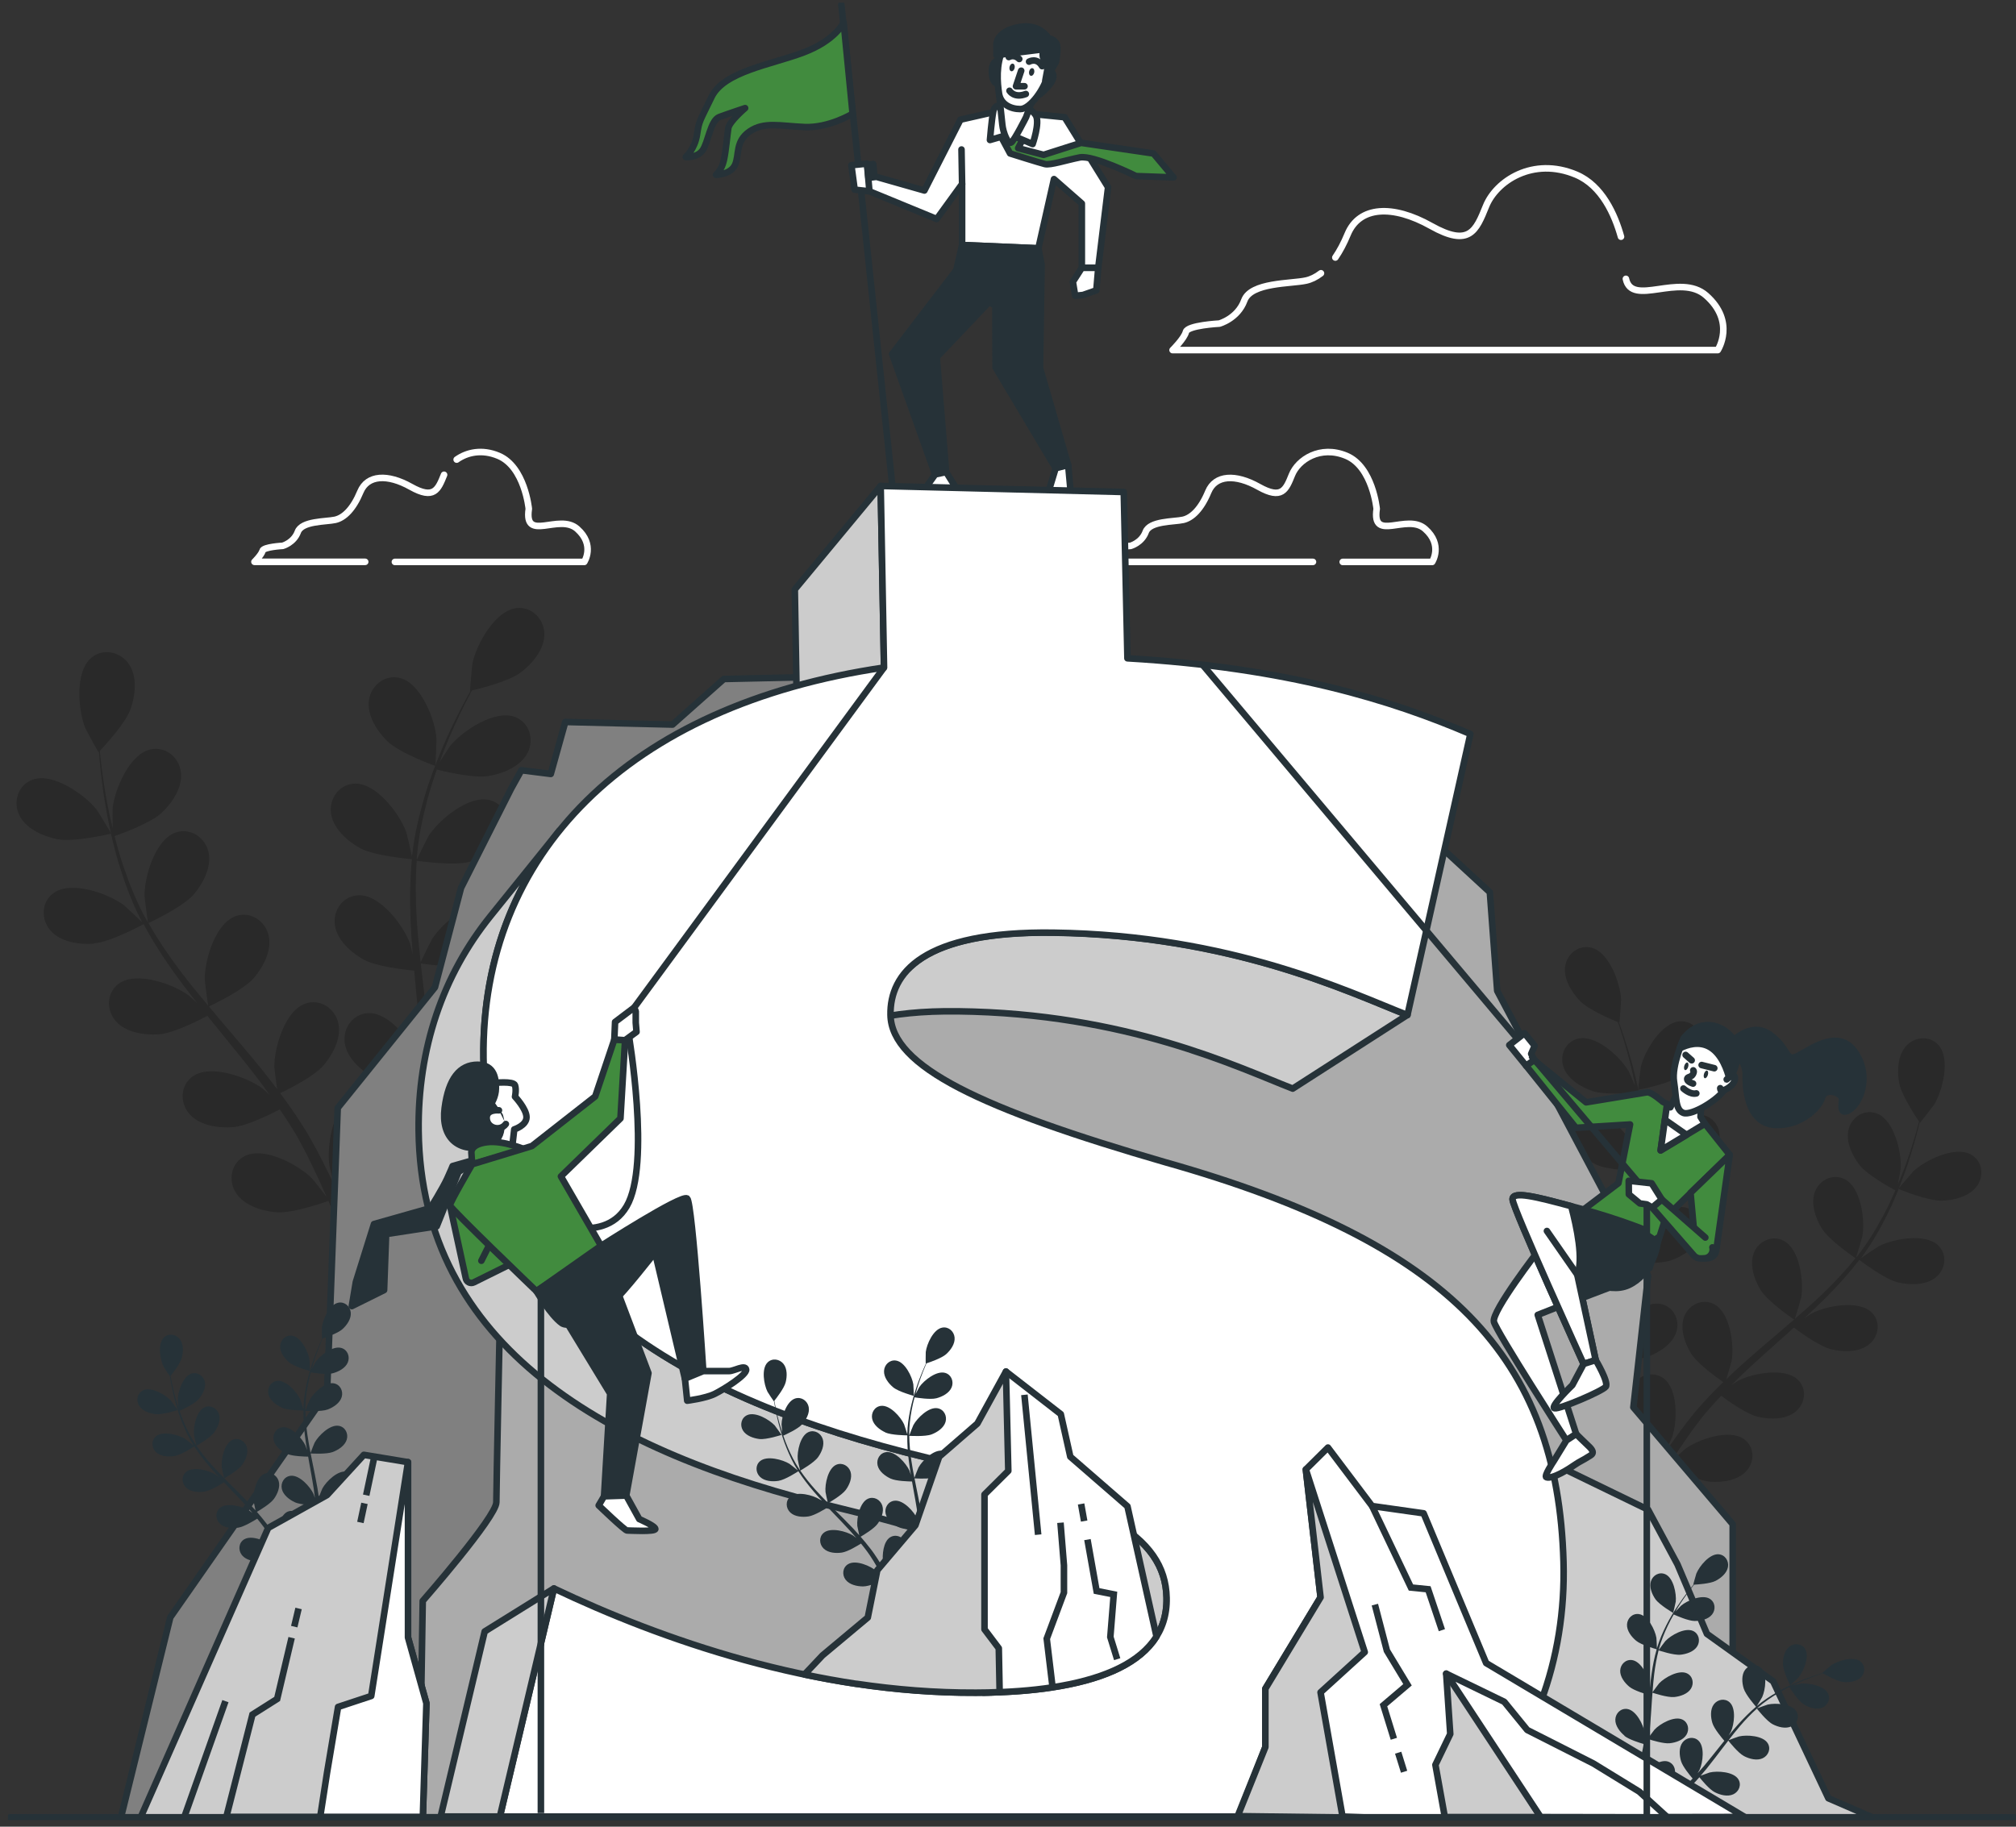 <?xml version="1.0" encoding="UTF-8"?> <svg xmlns="http://www.w3.org/2000/svg" width="192" height="174" viewBox="0 0 192 174" fill="none"><rect x="0" y="0" width="192" height="174" fill="#333333" stroke="none"/> <g clip-path="url(#clip0_61_16742)"> <path d="M125.806 26.03C125.339 26.39 124.86 26.622 124.381 26.726C122.952 27.042 119.143 26.882 118.506 28.617C117.87 30.352 116.123 30.824 116.123 30.824C116.123 30.824 113.107 30.98 112.946 31.611C112.789 32.243 111.674 33.347 111.674 33.347H163.597C163.597 33.347 165.345 30.668 162.486 28.145C159.986 25.938 155.416 29.285 154.848 26.562" stroke="white" stroke-width="0.625" stroke-linecap="round" stroke-linejoin="round"></path> <path d="M154.381 22.547C153.801 20.472 152.581 17.674 150.105 16.634C145.978 14.899 142.483 17.266 141.529 19.629C140.574 21.996 139.942 23.571 136.29 21.52C132.639 19.469 129.462 19.629 128.35 22.308C127.988 23.183 127.594 23.923 127.175 24.53" stroke="white" stroke-width="0.625" stroke-linecap="round" stroke-linejoin="round"></path> <path d="M37.61 53.525H55.644C55.644 53.525 56.699 51.902 54.972 50.379C53.245 48.852 49.883 51.714 50.362 48.472C50.362 48.472 49.979 44.465 47.479 43.418C45.901 42.754 44.471 43.082 43.493 43.778" stroke="white" stroke-width="0.625" stroke-linecap="round" stroke-linejoin="round"></path> <path d="M42.292 45.225C41.717 46.656 41.33 47.608 39.124 46.369C36.913 45.129 34.993 45.225 34.32 46.844C33.648 48.468 32.782 49.323 31.921 49.515C31.055 49.707 28.752 49.611 28.365 50.659C27.979 51.706 26.924 51.994 26.924 51.994C26.924 51.994 25.1 52.09 25.003 52.47C24.907 52.85 24.234 53.517 24.234 53.517H34.779" stroke="white" stroke-width="0.625" stroke-linecap="round" stroke-linejoin="round"></path> <path d="M127.879 53.526H136.395C136.395 53.526 137.45 51.902 135.722 50.379C133.995 48.852 130.633 51.714 131.112 48.472C131.112 48.472 130.73 44.466 128.229 43.418C125.729 42.371 123.619 43.798 123.043 45.229C122.468 46.661 122.081 47.612 119.875 46.373C117.664 45.133 115.744 45.229 115.071 46.849C114.399 48.472 113.533 49.327 112.672 49.519C111.806 49.711 109.503 49.615 109.116 50.663C108.73 51.71 107.675 51.998 107.675 51.998C107.675 51.998 105.851 52.094 105.754 52.474C105.658 52.854 104.985 53.522 104.985 53.522H125.044" stroke="white" stroke-width="0.625" stroke-linecap="round" stroke-linejoin="round"></path> <g opacity="0.2"> <path d="M5.473 79.938C7.059 80.254 10.582 79.406 10.582 79.406C10.618 79.398 9.318 77.271 9.217 77.143C8.086 75.696 5.046 73.565 3.105 74.265C1.708 74.769 1.221 76.376 1.841 77.651C2.473 78.954 4.12 79.666 5.469 79.938H5.473Z" fill="black"></path> <path d="M8.931 89.858C10.481 89.749 13.441 88.158 13.674 88.026C14.56 89.674 15.599 91.293 16.746 92.876C17.398 93.78 18.087 94.671 18.788 95.559C18.409 95.203 18.063 94.887 18.01 94.847C16.537 93.748 13.034 92.492 11.351 93.676C10.135 94.527 10.095 96.203 11.033 97.27C11.991 98.362 13.767 98.618 15.14 98.522C16.533 98.426 19.085 97.118 19.754 96.762C20.028 97.098 20.293 97.438 20.567 97.774C21.88 99.385 23.196 100.988 24.436 102.596C24.875 103.163 25.286 103.739 25.697 104.311C25.358 103.995 25.073 103.731 25.024 103.695C23.551 102.6 20.048 101.34 18.365 102.524C17.153 103.375 17.108 105.051 18.047 106.118C19.005 107.21 20.78 107.465 22.154 107.369C23.482 107.278 25.85 106.09 26.647 105.67C27.053 106.27 27.46 106.87 27.823 107.469C28.064 107.885 28.322 108.269 28.539 108.697C28.765 109.117 28.986 109.536 29.208 109.948C29.602 110.76 30.013 111.592 30.379 112.395C30.637 112.951 30.875 113.483 31.112 114.022C30.681 113.451 29.82 112.355 29.735 112.271C28.447 110.964 25.177 109.193 23.329 110.112C22 110.772 21.703 112.423 22.468 113.619C23.249 114.842 24.964 115.362 26.337 115.474C27.847 115.598 30.899 114.526 31.277 114.39C31.668 115.282 32.042 116.149 32.38 116.973C32.634 117.585 32.867 118.173 33.093 118.736L34.349 118.464C34.087 117.837 33.81 117.181 33.508 116.497C33.113 115.594 32.674 114.634 32.211 113.651C32.425 113.507 33.645 112.679 34.687 111.767C35.964 112.655 38.895 113.379 39.273 113.471C39.108 114.426 38.935 115.358 38.758 116.229C38.665 116.693 38.573 117.129 38.48 117.565L39.809 117.277C39.861 117.005 39.91 116.737 39.958 116.453C40.131 115.482 40.296 114.442 40.457 113.371C40.856 113.371 44.097 113.323 45.47 112.683C46.718 112.103 48.143 111.024 48.449 109.608C48.747 108.225 47.89 106.778 46.412 106.618C44.359 106.394 41.915 109.181 41.162 110.852C41.117 110.952 40.755 112.071 40.538 112.787C40.602 112.351 40.666 111.923 40.727 111.472C40.852 110.58 40.948 109.684 41.057 108.725C41.093 108.257 41.13 107.789 41.166 107.314C41.21 106.842 41.202 106.338 41.222 105.85C41.242 104.711 41.21 103.551 41.15 102.388C41.935 102.492 44.737 102.828 46.062 102.444C47.382 102.06 48.957 101.204 49.476 99.853C49.983 98.529 49.355 96.974 47.918 96.59C45.925 96.059 43.082 98.45 42.084 99.985C42.023 100.081 41.428 101.264 41.117 101.92C41.077 101.22 41.037 100.521 40.972 99.817C40.783 97.778 40.53 95.719 40.288 93.664C40.212 93.036 40.147 92.408 40.075 91.777C40.352 91.817 43.674 92.288 45.16 91.857C46.48 91.473 48.059 90.617 48.574 89.266C49.081 87.942 48.453 86.387 47.016 86.003C45.023 85.472 42.18 87.862 41.182 89.398C41.105 89.514 40.256 91.217 40.062 91.661C39.91 90.277 39.769 88.894 39.688 87.531C39.571 85.643 39.563 83.788 39.688 81.989C39.817 82.009 43.28 82.513 44.801 82.073C46.122 81.689 47.7 80.834 48.216 79.482C48.723 78.159 48.095 76.603 46.658 76.22C44.665 75.688 41.822 78.079 40.824 79.614C40.747 79.734 39.833 81.569 39.692 81.913C39.7 81.805 39.692 81.693 39.704 81.589C39.861 79.67 40.26 77.831 40.715 76.128C40.977 75.136 41.286 74.205 41.605 73.305C42.241 73.465 45.148 74.165 46.565 73.917C47.922 73.681 49.581 73.001 50.245 71.714C50.893 70.45 50.446 68.839 49.057 68.299C47.133 67.556 44.045 69.619 42.881 71.038C42.816 71.114 42.261 71.97 41.866 72.601C42.015 72.198 42.164 71.778 42.317 71.394C42.885 69.951 43.493 68.663 44.041 67.524C44.359 66.88 44.657 66.304 44.942 65.769C45.647 65.605 48.482 64.901 49.601 64.049C50.692 63.218 51.852 61.858 51.843 60.411C51.836 58.996 50.684 57.768 49.206 57.924C47.153 58.144 45.369 61.386 44.995 63.182C44.963 63.338 44.737 65.816 44.773 65.808C44.773 65.808 44.81 65.8 44.818 65.8C44.532 66.312 44.234 66.86 43.916 67.468C43.34 68.595 42.704 69.871 42.104 71.31C41.5 72.745 40.884 74.321 40.389 76.04C39.889 77.763 39.45 79.598 39.245 81.549C39.245 81.569 39.245 81.593 39.241 81.617C39.124 81.029 38.738 79.394 38.694 79.27C38.074 77.547 35.855 74.58 33.789 74.644C32.304 74.692 31.337 76.064 31.527 77.471C31.72 78.906 33.057 80.094 34.257 80.766C35.609 81.525 38.963 81.817 39.229 81.837C39.052 83.696 39.02 85.619 39.096 87.567C39.141 88.678 39.217 89.802 39.31 90.921C39.189 90.413 39.08 89.961 39.06 89.901C38.44 88.178 36.221 85.212 34.156 85.276C32.67 85.323 31.704 86.695 31.893 88.102C32.086 89.538 33.423 90.725 34.623 91.397C35.839 92.081 38.694 92.384 39.45 92.456C39.491 92.888 39.527 93.316 39.567 93.748C39.765 95.811 39.974 97.866 40.115 99.893C40.167 100.605 40.187 101.308 40.215 102.016C40.111 101.568 40.018 101.188 39.998 101.132C39.378 99.409 37.16 96.442 35.094 96.506C33.608 96.554 32.642 97.926 32.831 99.333C33.025 100.768 34.361 101.956 35.561 102.628C36.721 103.279 39.354 103.583 40.252 103.675C40.256 104.399 40.26 105.123 40.232 105.822C40.199 106.298 40.203 106.762 40.147 107.242C40.099 107.717 40.054 108.185 40.01 108.649C39.889 109.54 39.769 110.464 39.628 111.332C39.535 111.935 39.434 112.511 39.334 113.087C39.294 112.375 39.181 110.988 39.157 110.872C38.923 109.676 38.074 107.837 36.93 106.666C36.898 106.49 36.849 106.318 36.781 106.15C36.262 104.831 34.744 104.095 33.419 104.771C31.583 105.706 31.092 109.373 31.394 111.18C31.41 111.288 31.732 112.419 31.95 113.135C31.76 112.735 31.579 112.343 31.378 111.935C30.987 111.124 30.569 110.324 30.126 109.465C29.896 109.057 29.667 108.645 29.433 108.229C29.212 107.813 28.922 107.397 28.664 106.978C28.048 106.014 27.38 105.067 26.683 104.131C27.4 103.787 29.92 102.536 30.81 101.484C31.7 100.441 32.537 98.865 32.219 97.454C31.905 96.071 30.52 95.115 29.107 95.587C27.15 96.239 26.107 99.785 26.128 101.616C26.128 101.732 26.293 103.043 26.397 103.759C25.974 103.199 25.556 102.636 25.109 102.084C23.82 100.485 22.463 98.909 21.119 97.326C20.708 96.842 20.301 96.355 19.895 95.871C20.152 95.751 23.18 94.323 24.179 93.152C25.069 92.108 25.906 90.533 25.588 89.122C25.274 87.738 23.889 86.783 22.48 87.255C20.523 87.906 19.48 91.453 19.5 93.284C19.5 93.424 19.742 95.307 19.822 95.787C18.924 94.715 18.043 93.64 17.213 92.548C16.07 91.041 15.031 89.494 14.137 87.926C14.258 87.87 17.427 86.395 18.449 85.196C19.339 84.152 20.177 82.577 19.858 81.165C19.544 79.782 18.159 78.831 16.746 79.298C14.789 79.95 13.746 83.496 13.767 85.328C13.767 85.472 14.024 87.502 14.097 87.866C14.044 87.774 13.98 87.683 13.928 87.591C12.994 85.903 12.305 84.152 11.737 82.481C11.407 81.509 11.146 80.566 10.912 79.638C11.532 79.422 14.347 78.411 15.389 77.431C16.388 76.492 17.398 75.016 17.233 73.577C17.072 72.169 15.8 71.07 14.347 71.382C12.329 71.814 10.9 75.228 10.719 77.051C10.711 77.151 10.719 78.167 10.739 78.91C10.638 78.491 10.53 78.059 10.441 77.655C10.111 76.14 9.901 74.732 9.728 73.485C9.636 72.773 9.563 72.13 9.507 71.526C10.002 71.002 11.975 68.859 12.438 67.536C12.889 66.244 13.098 64.473 12.289 63.274C11.496 62.098 9.853 61.702 8.71 62.646C7.119 63.953 7.433 67.636 8.118 69.339C8.178 69.487 9.366 71.678 9.394 71.65C9.394 71.65 9.418 71.626 9.422 71.618C9.467 72.201 9.523 72.821 9.595 73.505C9.74 74.76 9.922 76.176 10.22 77.703C10.513 79.23 10.876 80.882 11.415 82.589C11.955 84.3 12.607 86.071 13.521 87.81C13.533 87.83 13.545 87.85 13.553 87.87C13.127 87.443 11.894 86.291 11.79 86.215C10.316 85.12 6.813 83.86 5.13 85.044C3.918 85.899 3.874 87.57 4.812 88.642C5.77 89.734 7.546 89.989 8.919 89.894L8.931 89.858Z" fill="black"></path> <path d="M41.447 72.961C41.483 72.973 41.58 70.486 41.568 70.326C41.427 68.503 40.074 65.057 38.069 64.577C36.624 64.233 35.327 65.305 35.134 66.708C34.937 68.143 35.915 69.639 36.889 70.602C38.037 71.734 41.443 72.957 41.447 72.957V72.961Z" fill="black"></path> </g> <g opacity="0.2"> <path d="M184.978 114.37C183.618 114.422 180.807 113.251 180.803 113.251C180.775 113.239 182.144 111.643 182.241 111.551C183.376 110.5 186.186 109.132 187.704 109.972C188.799 110.576 188.985 111.975 188.3 112.951C187.6 113.95 186.134 114.326 184.978 114.37Z" fill="black"></path> <path d="M180.771 122.155C179.499 121.859 177.252 120.143 177.075 120.008C176.117 121.259 175.034 122.466 173.87 123.63C173.206 124.294 172.513 124.945 171.813 125.589C172.175 125.341 172.505 125.125 172.553 125.101C173.926 124.386 177.002 123.802 178.247 125.009C179.14 125.881 178.951 127.276 178.029 128.04C177.087 128.82 175.577 128.8 174.45 128.536C173.306 128.272 171.362 126.844 170.85 126.461C170.58 126.704 170.311 126.952 170.037 127.192C168.728 128.356 167.42 129.515 166.172 130.687C165.733 131.098 165.314 131.522 164.891 131.946C165.213 131.726 165.487 131.546 165.535 131.522C166.908 130.807 169.985 130.223 171.229 131.43C172.123 132.302 171.933 133.697 171.011 134.461C170.069 135.241 168.559 135.221 167.432 134.957C166.341 134.705 164.533 133.405 163.925 132.95C163.506 133.393 163.087 133.841 162.705 134.289C162.451 134.601 162.182 134.885 161.944 135.213C161.702 135.532 161.461 135.848 161.223 136.164C160.788 136.784 160.333 137.424 159.923 138.043C159.633 138.471 159.367 138.883 159.097 139.299C159.532 138.883 160.398 138.083 160.478 138.027C161.727 137.112 164.678 136.072 166.091 137.08C167.106 137.803 167.134 139.215 166.337 140.106C165.523 141.018 164.03 141.226 162.874 141.138C161.602 141.042 159.214 139.747 158.916 139.583C158.469 140.27 158.043 140.942 157.652 141.586C157.362 142.061 157.084 142.517 156.823 142.957L155.816 142.565C156.118 142.077 156.436 141.574 156.778 141.042C157.229 140.342 157.72 139.603 158.236 138.851C158.075 138.703 157.173 137.855 156.432 136.956C155.252 137.524 152.72 137.739 152.394 137.763C152.406 138.579 152.422 139.375 152.45 140.126C152.466 140.522 152.482 140.898 152.498 141.274L151.435 140.858C151.431 140.622 151.423 140.394 151.419 140.15C151.407 139.319 151.407 138.435 151.419 137.524C151.089 137.468 148.404 137 147.345 136.288C146.386 135.64 145.344 134.553 145.283 133.337C145.223 132.146 146.129 131.062 147.377 131.122C149.112 131.206 150.767 133.849 151.17 135.337C151.194 135.424 151.343 136.404 151.427 137.024C151.435 136.652 151.435 136.292 151.447 135.908C151.464 135.153 151.504 134.397 151.544 133.581C151.576 133.19 151.608 132.794 151.645 132.394C151.669 131.998 151.745 131.578 151.798 131.17C151.931 130.219 152.116 129.263 152.321 128.304C151.653 128.288 149.281 128.196 148.23 127.7C147.184 127.204 145.988 126.289 145.742 125.093C145.501 123.926 146.229 122.714 147.473 122.586C149.201 122.41 151.242 124.769 151.866 126.181C151.906 126.269 152.237 127.332 152.41 127.916C152.539 127.34 152.663 126.764 152.812 126.185C153.243 124.513 153.73 122.838 154.209 121.163C154.358 120.651 154.495 120.135 154.64 119.624C154.403 119.624 151.58 119.572 150.405 119.016C149.358 118.52 148.162 117.605 147.916 116.409C147.675 115.242 148.404 114.03 149.648 113.906C151.375 113.73 153.416 116.089 154.04 117.501C154.089 117.609 154.564 119.136 154.668 119.532C154.983 118.4 155.284 117.273 155.534 116.149C155.884 114.598 156.138 113.055 156.279 111.543C156.17 111.543 153.223 111.503 152.019 110.936C150.972 110.44 149.776 109.524 149.531 108.329C149.289 107.161 150.018 105.95 151.262 105.826C152.989 105.65 155.031 108.009 155.655 109.42C155.703 109.532 156.215 111.176 156.287 111.479C156.295 111.391 156.311 111.296 156.319 111.208C156.444 109.592 156.364 108.013 156.215 106.534C156.13 105.674 155.997 104.858 155.856 104.071C155.309 104.119 152.796 104.315 151.653 103.923C150.558 103.547 149.269 102.763 148.891 101.604C148.52 100.468 149.112 99.189 150.336 98.925C152.035 98.561 154.322 100.684 155.099 102.02C155.14 102.092 155.49 102.875 155.731 103.451C155.659 103.095 155.595 102.727 155.518 102.388C155.24 101.112 154.91 99.961 154.604 98.945C154.427 98.369 154.254 97.85 154.089 97.366C153.525 97.134 151.262 96.174 150.449 95.319C149.652 94.483 148.871 93.2 149.072 91.996C149.269 90.821 150.388 89.953 151.596 90.281C153.271 90.737 154.318 93.668 154.391 95.207C154.395 95.339 154.25 97.43 154.222 97.418C154.222 97.418 154.193 97.406 154.189 97.406C154.358 97.866 154.536 98.365 154.713 98.913C155.039 99.925 155.397 101.072 155.703 102.348C156.013 103.619 156.311 105.01 156.496 106.506C156.682 108.001 156.798 109.588 156.706 111.236C156.706 111.256 156.702 111.272 156.702 111.292C156.879 110.82 157.418 109.508 157.475 109.412C158.224 108.061 160.466 105.89 162.169 106.218C163.398 106.454 164.018 107.721 163.671 108.865C163.317 110.032 162.045 110.84 160.962 111.24C159.738 111.691 156.911 111.487 156.686 111.471C156.585 113.039 156.351 114.642 156.025 116.249C155.84 117.169 155.627 118.088 155.397 119.008C155.562 118.604 155.715 118.244 155.743 118.196C156.492 116.845 158.735 114.674 160.438 115.002C161.666 115.238 162.286 116.509 161.94 117.649C161.586 118.816 160.313 119.624 159.23 120.024C158.127 120.431 155.715 120.307 155.075 120.263C154.983 120.615 154.898 120.967 154.805 121.319C154.362 123.006 153.916 124.689 153.525 126.353C153.388 126.94 153.275 127.52 153.159 128.104C153.308 127.744 153.436 127.444 153.461 127.4C154.209 126.049 156.452 123.878 158.155 124.206C159.383 124.442 160.003 125.713 159.657 126.852C159.303 128.02 158.03 128.828 156.947 129.227C155.896 129.615 153.666 129.519 152.909 129.475C152.808 130.075 152.708 130.675 152.635 131.262C152.595 131.662 152.53 132.046 152.514 132.45C152.49 132.85 152.466 133.245 152.442 133.637C152.422 134.397 152.398 135.177 152.398 135.916C152.398 136.432 152.398 136.92 152.406 137.416C152.535 136.832 152.816 135.692 152.849 135.6C153.203 134.641 154.153 133.222 155.264 132.398C155.317 132.254 155.381 132.118 155.458 131.99C156.07 130.963 157.426 130.555 158.433 131.29C159.834 132.314 159.75 135.421 159.254 136.884C159.226 136.972 158.808 137.871 158.53 138.435C158.743 138.127 158.944 137.827 159.166 137.516C159.601 136.892 160.052 136.284 160.539 135.628C160.784 135.321 161.03 135.009 161.284 134.693C161.525 134.377 161.819 134.069 162.089 133.753C162.729 133.034 163.414 132.338 164.118 131.65C163.571 131.27 161.642 129.895 161.042 128.903C160.442 127.92 159.959 126.497 160.414 125.369C160.861 124.262 162.141 123.654 163.249 124.23C164.787 125.029 165.177 128.116 164.915 129.635C164.899 129.731 164.585 130.799 164.404 131.382C164.831 130.971 165.254 130.563 165.701 130.159C166.985 129.003 168.326 127.868 169.654 126.736C170.061 126.389 170.464 126.037 170.866 125.689C170.669 125.557 168.346 123.97 167.669 122.862C167.07 121.879 166.586 120.455 167.041 119.328C167.488 118.22 168.769 117.613 169.876 118.188C171.414 118.988 171.804 122.075 171.543 123.594C171.523 123.71 171.072 125.245 170.939 125.629C171.829 124.857 172.706 124.082 173.54 123.282C174.691 122.179 175.762 121.035 176.717 119.848C176.624 119.784 174.192 118.14 173.5 117.005C172.9 116.021 172.416 114.598 172.871 113.471C173.318 112.363 174.599 111.755 175.706 112.331C177.244 113.131 177.635 116.217 177.373 117.737C177.353 117.857 176.866 119.508 176.757 119.8C176.813 119.728 176.882 119.664 176.934 119.592C177.937 118.312 178.746 116.949 179.442 115.638C179.849 114.874 180.191 114.122 180.509 113.387C180.026 113.127 177.82 111.915 177.087 110.96C176.382 110.044 175.742 108.685 176.072 107.513C176.394 106.366 177.598 105.618 178.766 106.07C180.385 106.698 181.113 109.724 181.021 111.26C181.017 111.343 180.868 112.187 180.755 112.803C180.892 112.467 181.045 112.123 181.17 111.799C181.649 110.584 182.007 109.44 182.321 108.429C182.494 107.849 182.639 107.325 182.768 106.83C182.426 106.326 181.073 104.287 180.868 103.127C180.666 101.996 180.731 100.496 181.564 99.605C182.382 98.733 183.799 98.621 184.624 99.557C185.772 100.852 185.015 103.875 184.218 105.194C184.149 105.31 182.865 106.973 182.849 106.945C182.849 106.945 182.833 106.922 182.829 106.914C182.712 107.389 182.583 107.901 182.43 108.457C182.14 109.48 181.802 110.632 181.351 111.863C180.9 113.095 180.381 114.418 179.7 115.765C179.024 117.117 178.243 118.5 177.248 119.824C177.236 119.84 177.224 119.852 177.212 119.868C177.622 119.568 178.802 118.776 178.899 118.724C180.272 118.008 183.348 117.425 184.592 118.632C185.486 119.504 185.297 120.899 184.375 121.663C183.432 122.442 181.923 122.418 180.795 122.159L180.771 122.155Z" fill="black"></path> <path d="M156.021 103.807C155.989 103.811 156.247 101.732 156.275 101.604C156.637 100.104 158.224 97.422 159.955 97.29C161.203 97.194 162.137 98.257 162.105 99.449C162.077 100.664 161.062 101.78 160.124 102.451C159.021 103.239 156.021 103.807 156.021 103.807Z" fill="black"></path> </g> <path d="M80.13 0.45L85.163 47.945" stroke="#263238" stroke-width="0.625" stroke-linecap="round" stroke-linejoin="round"></path> <path d="M95.225 10.546L91.472 11.398L88.038 18.146L82.602 16.599L82.445 18.075L89.21 20.861L91.629 17.527V23.34L98.893 23.652L100.379 17.059L103.032 19.386V25.515H104.594L105.532 17.835L101.393 11.166L95.225 10.546Z" fill="white" stroke="#263238" stroke-width="0.625" stroke-linecap="round" stroke-linejoin="round"></path> <path d="M91.629 17.527L91.572 14.24" stroke="#263238" stroke-width="0.625" stroke-linecap="round" stroke-linejoin="round"></path> <path d="M95.181 12.717L96.199 14.616C96.199 14.616 99.006 15.504 99.517 15.628C100.028 15.756 101.558 15.248 102.835 14.996C104.111 14.744 108.194 16.771 108.194 16.771L111.765 16.899L109.853 14.62L102.964 13.608L99.392 14.748L96.968 14.116L97.48 13.105L96.332 11.33L95.185 12.721L95.181 12.717Z" fill="#418B3E" stroke="#263238" stroke-width="0.625" stroke-linecap="round" stroke-linejoin="round"></path> <path d="M95.534 10.002C95.534 10.002 94.753 9.846 94.596 10.622C94.439 11.397 94.282 13.336 94.282 13.336L96.159 12.793L98.345 13.724C98.345 13.724 99.049 11.709 98.659 11.009C98.268 10.31 96.472 9.382 95.534 10.002Z" fill="white" stroke="#263238" stroke-width="0.625" stroke-linecap="round" stroke-linejoin="round"></path> <path d="M95.144 8.915C95.144 8.915 95.377 11.086 95.458 11.861C95.534 12.637 96.005 13.8 96.315 13.568C96.629 13.336 97.72 11.165 97.72 11.165L98.268 9.69L95.144 8.915Z" fill="white" stroke="#263238" stroke-width="0.625" stroke-linecap="round" stroke-linejoin="round"></path> <path d="M95.148 5.748C95.148 5.748 94.464 5.688 94.464 6.795C94.464 7.903 94.959 7.967 94.959 7.967L95.144 5.744L95.148 5.748Z" fill="white" stroke="#263238" stroke-width="0.625" stroke-linecap="round" stroke-linejoin="round"></path> <path d="M99.747 6.672C99.747 6.672 100.431 6.732 100.306 7.411C100.182 8.091 99.002 9.015 99.002 9.015L99.747 6.668V6.672Z" fill="white" stroke="#263238" stroke-width="0.625" stroke-linecap="round" stroke-linejoin="round"></path> <path d="M97.488 3.485C97.488 3.485 96.24 3.173 95.535 4.649C94.831 6.124 94.988 7.907 95.145 8.915C95.302 9.922 96.24 10.39 97.174 10.39C98.108 10.39 99.517 8.451 99.831 6.975C100.145 5.5 99.908 3.485 97.488 3.485Z" fill="white" stroke="#263238" stroke-width="0.625" stroke-linecap="round" stroke-linejoin="round"></path> <path d="M81.084 15.739L81.398 18.066L82.803 18.222L82.57 15.587L81.084 15.739Z" fill="white" stroke="#263238" stroke-width="0.625" stroke-linecap="round" stroke-linejoin="round"></path> <path d="M82.599 15.704L83.166 15.628L83.279 16.867L82.711 16.943L82.599 15.704Z" fill="white" stroke="#263238" stroke-width="0.625" stroke-linecap="round" stroke-linejoin="round"></path> <path d="M103.032 25.515L102.179 26.843L102.4 28.174L103.145 28.098L104.413 27.654L104.595 25.515H103.032Z" fill="white" stroke="#263238" stroke-width="0.625" stroke-linecap="round" stroke-linejoin="round"></path> <path d="M91.629 23.34L91.078 25.731L84.966 33.723L89.065 45.19L90.107 44.966L89.214 34.019L94.206 28.766L94.802 29.133L94.818 34.995L100.54 44.598L101.731 44.303L99.05 35.055L99.199 25.215L98.893 23.652L91.629 23.34Z" fill="#263238" stroke="#263238" stroke-width="0.625" stroke-linecap="round" stroke-linejoin="round"></path> <path d="M89.065 45.19L88.171 46.449C88.171 46.449 86.754 47.117 86.532 47.485C86.307 47.857 87.724 47.781 87.724 47.781L89.363 47.633L91.078 46.521L90.108 44.966L89.065 45.19Z" fill="white" stroke="#263238" stroke-width="0.625" stroke-linecap="round" stroke-linejoin="round"></path> <path d="M80.344 2.146C80.344 2.146 79.599 3.841 76.507 5.004C73.414 6.168 68.937 6.804 67.766 9.239C66.594 11.673 66.594 11.461 66.38 12.837C66.167 14.212 65.314 14.956 65.314 14.956C65.314 14.956 66.38 15.06 66.912 14.32C67.443 13.581 67.657 11.461 68.51 11.146C69.364 10.83 70.962 10.298 70.962 10.298C70.962 10.298 69.469 11.569 69.364 12.205C69.259 12.841 69.151 14.324 68.937 15.276C68.724 16.227 68.192 16.651 68.192 16.651C68.192 16.651 69.577 16.651 70.004 15.7C70.431 14.748 70.004 13.477 71.389 12.525C72.774 11.573 74.268 11.997 76.615 12.101C78.963 12.205 81.201 10.83 81.201 10.83L80.348 2.15L80.344 2.146Z" fill="#418B3E" stroke="#263238" stroke-width="0.625" stroke-linecap="round" stroke-linejoin="round"></path> <path d="M100.539 44.598L99.513 47.985L102.061 47.889L101.731 44.303L100.539 44.598Z" fill="white" stroke="#263238" stroke-width="0.625" stroke-linecap="round" stroke-linejoin="round"></path> <path d="M96.633 6.475C96.588 6.675 96.447 6.815 96.311 6.787C96.178 6.759 96.101 6.575 96.145 6.375C96.19 6.175 96.331 6.035 96.468 6.063C96.6 6.091 96.677 6.275 96.633 6.475Z" fill="#263238"></path> <path d="M98.498 6.907C98.454 7.107 98.313 7.247 98.176 7.219C98.043 7.191 97.966 7.007 98.011 6.807C98.055 6.607 98.196 6.468 98.333 6.496C98.466 6.523 98.542 6.707 98.498 6.907Z" fill="#263238"></path> <path d="M97.257 6.735L96.762 8.215H97.571" stroke="#263238" stroke-width="0.625" stroke-linecap="round" stroke-linejoin="round"></path> <path d="M96.143 8.646C96.143 8.646 96.577 9.386 97.697 8.954" stroke="#263238" stroke-width="0.625" stroke-linecap="round" stroke-linejoin="round"></path> <path d="M96.077 5.436C96.077 5.436 96.572 5.128 97.072 5.62" stroke="#263238" stroke-width="0.625" stroke-linecap="round" stroke-linejoin="round"></path> <path d="M98.006 5.872C98.006 5.872 98.751 5.44 99.25 6.303" stroke="#263238" stroke-width="0.625" stroke-linecap="round" stroke-linejoin="round"></path> <path d="M94.897 5.252L99.371 4.696C99.371 4.696 99.186 5.436 99.431 5.624C99.681 5.808 99.741 6.671 99.741 6.671L99.556 7.659L100.55 5.932C100.55 5.932 100.86 4.572 100.611 4.14C100.361 3.709 99.866 3.649 99.866 3.649C99.866 3.649 99.121 2.353 97.382 2.537C95.642 2.721 94.897 3.585 94.897 4.264V5.252Z" fill="#263238" stroke="#263238" stroke-width="0.625" stroke-linecap="round" stroke-linejoin="round"></path> <path d="M91.596 173.107L99.487 128.14L69.697 100.996L80.511 64.421L68.94 64.677L64.052 69.019L53.837 68.771L52.456 73.721L49.654 73.369L48.687 75.108L43.908 84.58L41.424 94.047L32.163 105.538L31.149 132.666L16.219 154.06L11.524 173.107H91.596Z" fill="#808080" stroke="#263238" stroke-width="0.625" stroke-linecap="round" stroke-linejoin="round"></path> <path d="M158.808 173.107L148.923 151.585L165.02 162.24V145.188L155.558 134.053L156.96 121.527L142.59 94.383L141.889 84.987L136.981 80.462L111.796 82.277L110.001 73.501L93.879 64.453L84.208 87.686L75.306 91.597L81.579 100.137L80.564 106.906L82.666 117.345L47.621 125.001C47.621 125.001 47.271 141.706 47.271 143.097C47.271 144.488 40.261 152.493 40.261 152.493L39.931 173.103H158.808V173.107Z" fill="#ABABAB" stroke="#263238" stroke-width="0.625" stroke-linecap="round" stroke-linejoin="round"></path> <path d="M178.315 173.107L174.132 171.292L168.873 160.153L162.564 155.631L159.762 149.018L156.959 143.801L141.981 136.532L144.305 173.107H178.315Z" fill="#CCCCCC" stroke="#263238" stroke-width="0.625" stroke-linecap="round" stroke-linejoin="round"></path> <path d="M84.192 63.581L75.978 72.497L75.696 56.145L83.874 46.285L84.192 63.581Z" fill="#CCCCCC" stroke="#263238" stroke-width="0.625" stroke-linecap="round" stroke-linejoin="round"></path> <path d="M78.489 99.289L86.888 91.928C87.428 91.457 88.084 91.021 88.885 90.633C89.682 90.245 90.621 89.909 91.72 89.633C92.815 89.358 94.071 89.146 95.504 89.006C96.934 88.87 98.544 88.806 100.348 88.83C104.592 88.89 108.469 89.274 111.984 89.849C115.495 90.425 118.648 91.193 121.446 92.02C124.24 92.848 126.688 93.736 128.786 94.555C130.884 95.375 132.631 96.127 134.04 96.678L123.117 103.695C121.784 103.175 120.129 102.468 118.144 101.696C116.159 100.924 113.844 100.089 111.199 99.309C108.55 98.529 105.566 97.81 102.245 97.274C98.919 96.734 95.247 96.379 91.233 96.331C89.525 96.311 88.003 96.371 86.651 96.506C85.294 96.638 84.106 96.842 83.071 97.106C82.032 97.37 81.143 97.69 80.39 98.058C79.633 98.425 79.009 98.837 78.501 99.285L78.489 99.289Z" fill="#CCCCCC" stroke="#263238" stroke-width="0.625" stroke-linecap="round" stroke-linejoin="round"></path> <path d="M105.229 159.481L95.751 163.072C96.633 162.74 97.426 162.348 98.119 161.904C98.811 161.456 99.403 160.953 99.886 160.381C100.365 159.813 100.736 159.182 100.977 158.482C101.223 157.782 101.34 157.019 101.324 156.183C101.295 154.776 100.909 153.52 100.104 152.373C99.298 151.225 98.078 150.186 96.375 149.202C94.672 148.219 92.482 147.295 89.748 146.383C87.01 145.468 83.725 144.564 79.827 143.625C74.319 142.305 69.089 140.69 64.33 138.683C59.567 136.676 55.279 134.277 51.675 131.402C48.068 128.524 45.148 125.169 43.111 121.247C41.078 117.325 39.93 112.847 39.87 107.721C39.846 105.766 39.979 103.863 40.261 102.02C40.542 100.176 40.973 98.393 41.549 96.678C42.125 94.963 42.845 93.316 43.711 91.74C44.573 90.169 45.579 88.67 46.723 87.25L53.274 79.122C52.066 80.621 51.003 82.205 50.089 83.868C49.175 85.531 48.414 87.274 47.806 89.09C47.198 90.905 46.743 92.792 46.449 94.743C46.155 96.694 46.018 98.709 46.042 100.78C46.111 106.21 47.327 110.956 49.485 115.114C51.643 119.272 54.739 122.83 58.56 125.885C62.377 128.935 66.915 131.482 71.96 133.617C76.993 135.748 82.529 137.467 88.359 138.871C92.486 139.87 95.961 140.834 98.856 141.805C101.746 142.777 104.062 143.757 105.865 144.8C107.669 145.844 108.962 146.947 109.811 148.163C110.661 149.378 111.071 150.705 111.104 152.197C111.124 153.084 110.999 153.892 110.741 154.632C110.483 155.371 110.097 156.039 109.59 156.643C109.082 157.246 108.458 157.778 107.725 158.254C106.993 158.726 106.155 159.138 105.225 159.489L105.229 159.481Z" fill="#CCCCCC" stroke="#263238" stroke-width="0.625" stroke-linecap="round" stroke-linejoin="round"></path> <path d="M58.563 125.881C62.38 128.931 66.917 131.478 71.962 133.613C76.995 135.744 82.531 137.463 88.362 138.867C92.489 139.866 95.963 140.83 98.858 141.801C101.749 142.773 104.064 143.753 105.868 144.796C107.672 145.84 108.964 146.943 109.814 148.159C110.663 149.374 111.074 150.701 111.106 152.193C111.142 153.832 110.683 155.215 109.81 156.367C108.936 157.518 107.648 158.438 106.025 159.158C104.402 159.873 102.446 160.389 100.243 160.725C98.037 161.061 95.577 161.225 92.952 161.237C89.082 161.253 85.273 160.945 81.577 160.393C77.873 159.841 74.286 159.054 70.867 158.11C67.441 157.166 64.183 156.067 61.152 154.908C58.112 153.744 55.297 152.517 52.757 151.309L47.611 173.035H140.092C143.039 169.749 145.265 166.082 146.739 162.14C148.305 157.95 149.034 153.448 148.905 148.774C148.768 143.909 148.024 139.574 146.562 135.696C145.1 131.818 142.922 128.392 139.919 125.329C136.911 122.266 133.078 119.572 128.299 117.165C123.511 114.754 117.774 112.623 110.969 110.704C106.601 109.44 102.788 108.237 99.522 107.069C96.253 105.902 93.539 104.766 91.365 103.639C89.191 102.507 87.564 101.384 86.473 100.232C85.382 99.081 84.831 97.906 84.81 96.678C84.79 95.695 84.971 94.703 85.447 93.767C85.922 92.836 86.691 91.96 87.858 91.217C89.022 90.473 90.584 89.857 92.633 89.437C94.683 89.018 97.224 88.798 100.352 88.842C104.596 88.902 108.473 89.285 111.988 89.861C115.499 90.437 118.652 91.205 121.45 92.032C124.244 92.86 126.692 93.747 128.79 94.567C130.888 95.387 132.635 96.138 134.044 96.69L140.035 69.914C138.155 69.111 136.126 68.311 133.911 67.555C131.693 66.8 129.277 66.084 126.624 65.44C123.966 64.797 121.067 64.225 117.878 63.757C114.686 63.289 111.199 62.929 107.374 62.706L107.024 46.865L83.876 46.289L84.194 63.585C78.074 64.485 72.619 66.048 67.884 68.187C63.133 70.334 59.106 73.057 55.857 76.271C52.596 79.494 50.116 83.208 48.465 87.318C46.81 91.441 45.989 95.958 46.049 100.78C46.117 106.21 47.333 110.956 49.492 115.114C51.65 119.272 54.746 122.83 58.567 125.885L58.563 125.881Z" fill="white" stroke="#263238" stroke-width="0.625" stroke-linecap="round" stroke-linejoin="round"></path> <path d="M47.608 173.031L52.753 151.305L46.162 155.403L41.967 173.031H47.608Z" fill="#CCCCCC" stroke="#263238" stroke-width="0.625" stroke-linecap="round" stroke-linejoin="round"></path> <path d="M21.546 173.068H40.272L40.61 162.245L38.859 155.979V139.275L34.655 138.579L31.148 142.41L25.544 145.54L13.396 173.108H21.546V173.068Z" fill="#CCCCCC" stroke="#263238" stroke-width="0.625" stroke-linecap="round" stroke-linejoin="round"></path> <path d="M28.023 154.944L28.434 153.213" stroke="#263238" stroke-width="0.625" stroke-miterlimit="10"></path> <path d="M21.545 173.108L24.041 163.32L26.397 161.829L27.774 156" stroke="#263238" stroke-width="0.625" stroke-miterlimit="10"></path> <path d="M17.503 173.216L21.469 162.041" stroke="#263238" stroke-width="0.625" stroke-miterlimit="10"></path> <path d="M34.711 143.201L34.324 145.021" stroke="#263238" stroke-width="0.625" stroke-miterlimit="10"></path> <path d="M35.61 138.955L34.877 142.426" stroke="#263238" stroke-width="0.625" stroke-miterlimit="10"></path> <path d="M40.271 173.068L40.609 162.245L38.858 155.98V139.275L35.355 161.549L32.198 162.593L31.147 168.854L30.495 173.068H40.271Z" fill="white" stroke="#263238" stroke-width="0.625" stroke-linecap="round" stroke-linejoin="round"></path> <path d="M100.246 160.721C102.452 160.385 104.405 159.87 106.028 159.154C107.65 158.438 108.939 157.515 109.812 156.363C109.929 156.207 110.038 156.043 110.143 155.879L107.377 143.485L101.933 138.755L101.027 134.701L95.809 130.647L93.993 136.956L91.046 141.01L90.82 155.879L93.635 161.229C96.006 161.193 98.237 161.037 100.254 160.725L100.246 160.721Z" fill="white" stroke="#263238" stroke-width="0.625" stroke-linecap="round" stroke-linejoin="round"></path> <path d="M100.245 160.721L99.689 156.091L101.328 151.705V149.107L100.998 145.044" stroke="#263238" stroke-width="0.625" stroke-miterlimit="10"></path> <path d="M103.567 146.652L104.437 151.546L106.072 151.869L105.746 155.932L106.398 158.043" stroke="#263238" stroke-width="0.625" stroke-miterlimit="10"></path> <path d="M102.963 143.257L103.253 144.888" stroke="#263238" stroke-width="0.625" stroke-miterlimit="10"></path> <path d="M97.564 132.862L98.872 146.184" stroke="#263238" stroke-width="0.625" stroke-miterlimit="10"></path> <path d="M81.579 160.389C85.275 160.937 89.084 161.249 92.953 161.233C93.718 161.233 94.467 161.213 95.204 161.181L95.123 157.003L93.762 155.2V142.358L96.029 140.107L95.804 130.643L93.082 135.601L89.45 138.755L87.183 145.288L83.552 149.57L82.646 154.076L78.333 157.683L76.618 159.502C78.245 159.842 79.896 160.146 81.575 160.397L81.579 160.389Z" fill="#CCCCCC" stroke="#263238" stroke-width="0.625" stroke-linecap="round" stroke-linejoin="round"></path> <path d="M147.146 173.108L166.17 173.076L141.537 158.415L135.582 144.149L130.674 143.454L126.471 137.884L124.365 139.971L125.766 152.154L120.512 160.854V166.419L118.06 172.684L129.913 173.108H147.146Z" fill="white" stroke="#263238" stroke-width="0.625" stroke-linecap="round" stroke-linejoin="round"></path> <path d="M137.604 173.088L136.706 168.106L138.119 165.171L137.733 159.422L138.892 160.574L146.736 173.088H137.604Z" fill="#CCCCCC" stroke="#263238" stroke-width="0.625" stroke-linecap="round" stroke-linejoin="round"></path> <path d="M137.732 159.422L143.265 162.105L145.451 164.788L151.748 167.978L156.121 170.661L158.806 173.108L146.735 173.088L137.732 159.422Z" fill="white" stroke="#263238" stroke-width="0.625" stroke-linecap="round" stroke-linejoin="round"></path> <path d="M120.512 160.854V166.419L117.871 172.996L127.876 173.124L125.767 161.202L129.974 157.371L124.366 139.971L125.767 152.154L120.512 160.854Z" fill="#CCCCCC" stroke="#263238" stroke-width="0.625" stroke-linecap="round" stroke-linejoin="round"></path> <path d="M130.676 143.453L134.376 151.218L136.011 151.382L137.323 155.28" stroke="#263238" stroke-width="0.625" stroke-miterlimit="10"></path> <path d="M133.159 166.951L133.723 168.766" stroke="#263238" stroke-width="0.625" stroke-miterlimit="10"></path> <path d="M130.94 152.845L132.084 157.231L134.049 160.481L131.758 162.429L132.748 165.627" stroke="#263238" stroke-width="0.625" stroke-miterlimit="10"></path> <path d="M158.843 167.79C158.492 167.686 158.07 167.802 157.667 168.014L159.471 169.089C159.648 168.561 159.406 167.958 158.839 167.79H158.843Z" fill="#263238"></path> <path d="M159.35 153.632C159.35 153.632 159.592 152.629 159.596 152.565C159.676 151.805 159.382 150.294 158.597 149.95C158.029 149.702 157.417 150.042 157.236 150.606C157.047 151.177 157.333 151.865 157.663 152.333C158.046 152.881 159.35 153.636 159.35 153.636V153.632Z" fill="#263238"></path> <path d="M171.288 159.782C171.775 159.194 172.371 157.77 171.908 157.055C171.574 156.539 170.873 156.487 170.41 156.855C169.935 157.231 169.794 157.958 169.806 158.526C169.822 159.194 170.491 160.537 170.491 160.537C170.499 160.549 171.248 159.833 171.292 159.782H171.288Z" fill="#263238"></path> <path d="M154.7 165.343C155.126 165.695 156.181 166.019 156.54 166.123C156.487 166.418 156.435 166.714 156.371 166.998C156.35 167.07 156.338 167.142 156.322 167.214L156.701 167.438C156.725 167.322 156.749 167.202 156.777 167.086C156.874 166.622 156.946 166.147 157.011 165.663C157.325 165.767 158.444 166.111 159.02 166.051C159.592 165.991 160.3 165.759 160.614 165.243C160.92 164.739 160.783 164.055 160.224 163.792C159.447 163.428 158.102 164.191 157.578 164.747C157.546 164.783 157.212 165.223 157.035 165.467C157.071 165.179 157.107 164.887 157.136 164.595C157.212 163.748 157.264 162.884 157.321 162.024C157.337 161.761 157.357 161.501 157.377 161.237C157.49 161.273 158.811 161.713 159.455 161.649C160.026 161.589 160.735 161.357 161.049 160.841C161.355 160.337 161.218 159.654 160.659 159.39C159.882 159.026 158.537 159.789 158.013 160.345C157.973 160.385 157.498 161.021 157.385 161.189C157.425 160.609 157.474 160.033 157.542 159.47C157.639 158.69 157.776 157.926 157.961 157.203C158.013 157.219 159.39 157.686 160.051 157.618C160.622 157.558 161.331 157.327 161.645 156.811C161.951 156.307 161.814 155.623 161.255 155.359C160.477 154.996 159.133 155.759 158.609 156.315C158.569 156.359 158.054 157.043 157.973 157.171C157.985 157.127 157.989 157.083 158.001 157.039C158.211 156.263 158.513 155.539 158.827 154.876C159.008 154.488 159.205 154.132 159.402 153.784C159.652 153.896 160.787 154.4 161.387 154.404C161.959 154.404 162.692 154.256 163.062 153.776C163.425 153.308 163.36 152.613 162.833 152.289C162.1 151.841 160.679 152.457 160.099 152.949C160.067 152.977 159.777 153.284 159.563 153.512C159.656 153.356 159.749 153.196 159.837 153.053C160.179 152.505 160.526 152.021 160.836 151.597C161.013 151.357 161.182 151.145 161.339 150.945C161.641 150.929 162.853 150.854 163.376 150.59C163.888 150.33 164.463 149.858 164.568 149.266C164.673 148.687 164.294 148.099 163.678 148.051C162.821 147.987 161.846 149.182 161.556 149.89C161.532 149.95 161.25 150.949 161.267 150.949H161.283C161.126 151.137 160.965 151.341 160.787 151.565C160.465 151.985 160.111 152.461 159.753 153.005C159.398 153.548 159.024 154.148 158.694 154.812C158.36 155.479 158.041 156.199 157.808 156.983C157.808 156.991 157.804 157.003 157.8 157.011C157.8 156.759 157.76 156.063 157.752 156.007C157.627 155.256 156.942 153.876 156.093 153.748C155.481 153.656 154.981 154.148 154.953 154.736C154.925 155.339 155.384 155.923 155.823 156.287C156.318 156.699 157.671 157.067 157.78 157.099C157.566 157.846 157.409 158.63 157.293 159.434C157.224 159.893 157.172 160.357 157.128 160.825C157.115 160.609 157.107 160.417 157.103 160.389C156.979 159.638 156.294 158.258 155.445 158.13C154.833 158.038 154.333 158.53 154.305 159.118C154.277 159.717 154.736 160.305 155.175 160.669C155.622 161.041 156.765 161.377 157.071 161.461C157.055 161.641 157.035 161.817 157.023 161.996C156.95 162.856 156.878 163.712 156.785 164.551C156.753 164.847 156.709 165.139 156.664 165.427C156.656 165.235 156.644 165.075 156.64 165.047C156.516 164.295 155.831 162.916 154.981 162.788C154.369 162.696 153.87 163.188 153.842 163.776C153.814 164.379 154.273 164.963 154.712 165.327L154.7 165.343Z" fill="#263238"></path> <path d="M177.187 158.254C176.507 157.73 175.029 158.194 174.397 158.626C174.341 158.662 173.556 159.342 173.568 159.35C173.568 159.35 173.58 159.358 173.584 159.358C173.35 159.43 173.101 159.51 172.827 159.601C172.328 159.773 171.764 159.977 171.168 160.237C170.568 160.493 169.928 160.793 169.28 161.165C168.627 161.537 167.963 161.964 167.335 162.492C167.327 162.496 167.323 162.504 167.315 162.512C167.452 162.3 167.81 161.701 167.83 161.649C168.144 160.953 168.342 159.426 167.701 158.854C167.242 158.442 166.554 158.578 166.2 159.054C165.841 159.542 165.898 160.281 166.063 160.825C166.248 161.441 167.17 162.488 167.242 162.572C166.651 163.08 166.083 163.648 165.539 164.251C165.229 164.599 164.927 164.955 164.629 165.319C164.742 165.131 164.839 164.967 164.851 164.943C165.165 164.247 165.362 162.72 164.722 162.148C164.263 161.737 163.574 161.872 163.22 162.348C162.862 162.832 162.918 163.576 163.083 164.119C163.248 164.671 164.017 165.583 164.223 165.819C164.11 165.959 163.997 166.099 163.884 166.238C163.345 166.914 162.809 167.59 162.266 168.242C162.073 168.469 161.875 168.689 161.678 168.905C161.775 168.741 161.859 168.601 161.867 168.577C162.181 167.882 162.379 166.354 161.738 165.783C161.279 165.371 160.591 165.507 160.237 165.983C159.878 166.466 159.935 167.21 160.1 167.754C160.257 168.282 160.961 169.129 161.203 169.413C161.058 169.565 160.913 169.713 160.768 169.861L161.126 170.073C161.372 169.817 161.61 169.557 161.847 169.289C162.052 169.545 162.793 170.449 163.305 170.712C163.812 170.976 164.533 171.172 165.08 170.912C165.616 170.66 165.882 170.013 165.559 169.489C165.117 168.757 163.566 168.661 162.822 168.837C162.773 168.849 162.254 169.033 161.968 169.141C162.157 168.921 162.35 168.697 162.536 168.469C163.071 167.802 163.595 167.114 164.118 166.426C164.279 166.214 164.44 166.007 164.601 165.799C164.674 165.891 165.531 166.982 166.103 167.278C166.61 167.542 167.331 167.738 167.879 167.478C168.414 167.226 168.68 166.578 168.358 166.055C167.915 165.323 166.365 165.227 165.62 165.403C165.563 165.415 164.815 165.683 164.625 165.763C164.98 165.303 165.342 164.847 165.712 164.415C166.224 163.816 166.763 163.256 167.323 162.752C167.355 162.796 168.249 163.94 168.833 164.243C169.34 164.507 170.061 164.703 170.608 164.443C171.144 164.191 171.41 163.544 171.088 163.02C170.645 162.288 169.095 162.192 168.35 162.368C168.289 162.38 167.484 162.672 167.343 162.732C167.375 162.704 167.407 162.668 167.44 162.64C168.044 162.108 168.7 161.673 169.328 161.289C169.694 161.065 170.057 160.877 170.415 160.697C170.56 160.929 171.228 161.968 171.728 162.3C172.203 162.616 172.899 162.888 173.471 162.692C174.031 162.5 174.365 161.884 174.107 161.329C173.745 160.553 172.219 160.289 171.458 160.381C171.418 160.385 171.003 160.485 170.701 160.557C170.862 160.477 171.031 160.393 171.188 160.325C171.776 160.053 172.336 159.841 172.831 159.657C173.113 159.554 173.37 159.47 173.612 159.39C173.874 159.542 174.929 160.141 175.512 160.209C176.08 160.273 176.825 160.197 177.244 159.761C177.654 159.334 177.663 158.638 177.175 158.262L177.187 158.254Z" fill="#263238"></path> <path d="M156.657 173.091L157.124 173.375C157.217 173.307 157.314 173.243 157.41 173.171C157.446 173.147 157.483 173.115 157.519 173.091H156.657Z" fill="#263238"></path> <path d="M23.261 146.623C22.733 146.943 22.665 147.635 23.023 148.107C23.281 148.446 23.716 148.622 24.154 148.698L25.02 146.735C24.408 146.483 23.712 146.355 23.265 146.623H23.261Z" fill="#263238"></path> <path d="M27.267 144.065C27.006 144.229 26.829 144.528 26.716 144.884L28.23 144.037C27.936 143.885 27.578 143.869 27.267 144.061V144.065Z" fill="#263238"></path> <path d="M27.541 129.771C28.056 130.203 29.51 130.595 29.514 130.595C29.53 130.599 29.486 129.563 29.474 129.499C29.353 128.747 28.676 127.364 27.827 127.232C27.215 127.136 26.711 127.624 26.683 128.216C26.651 128.815 27.106 129.407 27.545 129.771H27.541Z" fill="#263238"></path> <path d="M16.923 134.309C16.923 134.309 16.323 133.465 16.279 133.417C15.76 132.854 14.427 132.074 13.646 132.43C13.082 132.686 12.937 133.369 13.235 133.877C13.541 134.397 14.25 134.637 14.818 134.705C15.486 134.781 16.919 134.313 16.919 134.313L16.923 134.309Z" fill="#263238"></path> <path d="M16.166 131.118C16.166 131.118 16.175 131.106 16.179 131.102C16.219 131.342 16.263 131.598 16.316 131.878C16.42 132.394 16.541 132.973 16.718 133.597C16.891 134.221 17.101 134.893 17.383 135.584C17.664 136.276 17.994 136.988 18.433 137.679C18.437 137.687 18.445 137.695 18.449 137.703C18.26 137.539 17.709 137.104 17.66 137.076C17.012 136.672 15.514 136.264 14.858 136.812C14.383 137.208 14.423 137.903 14.85 138.315C15.285 138.735 16.03 138.783 16.597 138.695C17.238 138.599 18.409 137.839 18.502 137.775C18.924 138.431 19.412 139.067 19.943 139.686C20.245 140.038 20.559 140.386 20.881 140.73C20.712 140.594 20.559 140.474 20.535 140.462C19.887 140.054 18.389 139.65 17.733 140.198C17.258 140.594 17.298 141.29 17.725 141.702C18.16 142.121 18.904 142.169 19.472 142.081C20.048 141.993 21.062 141.366 21.328 141.198C21.453 141.33 21.574 141.462 21.699 141.59C22.299 142.213 22.898 142.833 23.47 143.461C23.672 143.681 23.861 143.905 24.054 144.128C23.901 144.008 23.776 143.909 23.752 143.897C23.104 143.493 21.606 143.085 20.95 143.633C20.475 144.028 20.515 144.724 20.942 145.136C21.377 145.556 22.121 145.604 22.689 145.516C23.237 145.432 24.179 144.86 24.497 144.66C24.686 144.896 24.875 145.132 25.049 145.368C25.161 145.532 25.282 145.684 25.387 145.852C25.391 145.86 25.399 145.868 25.403 145.876L25.556 145.528L25.645 145.48C25.56 145.364 25.467 145.244 25.383 145.128C25.093 144.748 24.783 144.38 24.465 144.012C24.751 143.845 25.753 143.241 26.087 142.777C26.422 142.313 26.715 141.634 26.534 141.058C26.357 140.494 25.749 140.146 25.181 140.386C24.392 140.722 24.078 142.229 24.151 142.989C24.155 143.037 24.267 143.577 24.336 143.869C24.143 143.649 23.949 143.433 23.744 143.217C23.156 142.597 22.54 141.989 21.928 141.378C21.739 141.19 21.558 141.002 21.369 140.814C21.469 140.754 22.677 140.062 23.055 139.543C23.39 139.079 23.684 138.399 23.503 137.823C23.325 137.26 22.717 136.912 22.15 137.152C21.36 137.487 21.046 138.995 21.119 139.754C21.123 139.81 21.288 140.586 21.34 140.782C20.934 140.366 20.527 139.95 20.148 139.527C19.621 138.939 19.138 138.335 18.715 137.711C18.764 137.683 20.028 136.968 20.41 136.432C20.744 135.968 21.038 135.288 20.857 134.713C20.68 134.149 20.072 133.801 19.504 134.041C18.715 134.377 18.401 135.884 18.474 136.644C18.478 136.704 18.655 137.535 18.699 137.687C18.675 137.651 18.643 137.615 18.619 137.579C18.176 136.912 17.825 136.208 17.535 135.532C17.366 135.141 17.225 134.757 17.097 134.381C17.346 134.273 18.482 133.757 18.88 133.313C19.263 132.89 19.629 132.242 19.516 131.654C19.404 131.074 18.836 130.663 18.244 130.838C17.423 131.086 16.944 132.55 16.931 133.313C16.931 133.353 16.972 133.777 17.004 134.085C16.948 133.913 16.887 133.737 16.839 133.573C16.65 132.958 16.517 132.378 16.4 131.866C16.336 131.574 16.287 131.31 16.243 131.062C16.432 130.826 17.177 129.875 17.322 129.307C17.463 128.755 17.491 128.016 17.113 127.544C16.742 127.084 16.05 126.972 15.607 127.404C14.991 128 15.248 129.519 15.591 130.199C15.619 130.259 16.191 131.126 16.199 131.114L16.166 131.118Z" fill="#263238"></path> <path d="M26.796 134.077C27.383 134.345 28.785 134.353 28.897 134.357C28.885 135.132 28.938 135.932 29.038 136.74C29.095 137.2 29.163 137.663 29.24 138.123C29.171 137.915 29.111 137.735 29.099 137.707C28.781 137.012 27.762 135.856 26.908 135.952C26.292 136.02 25.938 136.624 26.067 137.2C26.196 137.787 26.792 138.235 27.311 138.475C27.838 138.719 29.034 138.747 29.348 138.751C29.381 138.927 29.409 139.107 29.441 139.283C29.594 140.13 29.751 140.978 29.88 141.813C29.924 142.109 29.96 142.397 29.992 142.689C29.932 142.505 29.88 142.353 29.872 142.329C29.554 141.633 28.535 140.478 27.681 140.574C27.065 140.642 26.711 141.246 26.84 141.821C26.969 142.409 27.565 142.857 28.084 143.097C28.41 143.249 28.99 143.317 29.461 143.349L30.399 142.825V142.817C30.403 142.817 30.411 142.817 30.415 142.817L31.156 142.401L33.149 140.222C33.105 140.206 33.06 140.19 33.008 140.182C32.163 140.03 31.064 141.118 30.701 141.785C30.677 141.825 30.472 142.337 30.367 142.621C30.327 142.333 30.286 142.045 30.234 141.753C30.085 140.914 29.912 140.066 29.739 139.223C29.686 138.963 29.638 138.707 29.586 138.447C29.703 138.455 31.096 138.539 31.7 138.307C32.235 138.103 32.859 137.695 33.028 137.116C33.193 136.548 32.879 135.924 32.271 135.816C31.426 135.664 30.327 136.748 29.964 137.419C29.936 137.471 29.642 138.207 29.578 138.395C29.469 137.827 29.36 137.259 29.28 136.692C29.167 135.912 29.103 135.144 29.091 134.393C29.147 134.393 30.601 134.489 31.216 134.257C31.752 134.053 32.376 133.645 32.545 133.065C32.71 132.498 32.396 131.874 31.788 131.766C30.943 131.614 29.843 132.698 29.481 133.369C29.453 133.421 29.135 134.213 29.091 134.361C29.091 134.317 29.087 134.269 29.087 134.225C29.087 133.425 29.187 132.646 29.32 131.926C29.397 131.506 29.493 131.11 29.594 130.726C29.864 130.77 31.096 130.962 31.672 130.814C32.227 130.67 32.891 130.335 33.125 129.775C33.35 129.231 33.109 128.575 32.517 128.4C31.692 128.156 30.484 129.115 30.049 129.743C30.025 129.779 29.823 130.151 29.683 130.427C29.731 130.255 29.779 130.075 29.827 129.911C30.013 129.291 30.222 128.739 30.411 128.248C30.52 127.972 30.625 127.72 30.725 127.488C31.011 127.396 32.163 127.008 32.602 126.616C33.028 126.237 33.463 125.633 33.407 125.029C33.355 124.441 32.835 123.97 32.227 124.086C31.382 124.245 30.753 125.653 30.661 126.408C30.653 126.472 30.645 127.512 30.661 127.504C30.661 127.504 30.673 127.5 30.677 127.5C30.576 127.72 30.472 127.96 30.359 128.224C30.158 128.711 29.936 129.263 29.739 129.879C29.538 130.495 29.336 131.17 29.187 131.898C29.038 132.63 28.918 133.405 28.901 134.221C28.901 134.229 28.901 134.241 28.901 134.249C28.833 134.009 28.616 133.341 28.595 133.293C28.277 132.598 27.259 131.442 26.401 131.538C25.785 131.606 25.431 132.21 25.559 132.786C25.688 133.373 26.284 133.821 26.804 134.061L26.796 134.077Z" fill="#263238"></path> <path d="M85.189 142.949C84.573 143.017 84.219 143.621 84.348 144.196C84.477 144.784 85.072 145.232 85.592 145.472C85.886 145.608 86.385 145.676 86.824 145.712L87.182 145.288L87.383 144.708V144.704C87.065 144.008 86.047 142.853 85.193 142.949H85.189Z" fill="#263238"></path> <path d="M80.771 148.99C80.244 149.31 80.175 150.002 80.534 150.474C80.9 150.954 81.629 151.113 82.201 151.113C82.491 151.113 82.909 150.997 83.292 150.866L83.529 149.694C83.529 149.694 83.509 149.674 83.505 149.67C82.925 149.17 81.508 148.547 80.775 148.99H80.771Z" fill="#263238"></path> <path d="M84.777 146.431C84.121 146.835 83.992 148.119 84.109 148.91L86.037 146.635C85.719 146.292 85.208 146.164 84.777 146.431Z" fill="#263238"></path> <path d="M78.83 143.569C78.955 143.701 79.076 143.833 79.201 143.961C79.801 144.584 80.4 145.204 80.972 145.832C81.174 146.052 81.363 146.276 81.556 146.5C81.403 146.38 81.278 146.28 81.254 146.268C80.606 145.864 79.108 145.456 78.452 146.004C77.977 146.4 78.017 147.095 78.444 147.507C78.879 147.927 79.623 147.975 80.191 147.887C80.739 147.803 81.681 147.231 81.999 147.031C82.188 147.267 82.377 147.503 82.55 147.739C82.663 147.903 82.784 148.055 82.889 148.223C82.998 148.391 83.102 148.555 83.207 148.719C83.352 148.962 83.501 149.214 83.642 149.458L83.952 149.09C83.831 148.89 83.706 148.691 83.573 148.479C83.465 148.319 83.356 148.155 83.243 147.987C83.138 147.823 83.001 147.659 82.881 147.495C82.591 147.115 82.281 146.747 81.963 146.38C82.249 146.212 83.251 145.608 83.585 145.144C83.919 144.68 84.213 144.001 84.032 143.425C83.855 142.861 83.247 142.513 82.679 142.753C81.89 143.089 81.576 144.596 81.649 145.356C81.653 145.404 81.765 145.944 81.834 146.236C81.641 146.016 81.447 145.8 81.242 145.584C80.654 144.964 80.038 144.357 79.426 143.745C79.237 143.557 79.056 143.369 78.871 143.181C78.971 143.121 80.179 142.429 80.558 141.91C80.892 141.446 81.186 140.766 81.004 140.19C80.827 139.627 80.219 139.279 79.652 139.519C78.862 139.855 78.548 141.362 78.621 142.122C78.625 142.178 78.79 142.953 78.842 143.149C78.436 142.733 78.029 142.317 77.65 141.894C77.123 141.306 76.64 140.702 76.217 140.079C76.266 140.051 77.53 139.335 77.912 138.799C78.246 138.335 78.54 137.656 78.359 137.08C78.182 136.516 77.574 136.168 77.006 136.408C76.217 136.744 75.903 138.251 75.976 139.011C75.98 139.071 76.157 139.903 76.201 140.055C76.177 140.019 76.145 139.983 76.121 139.947C75.678 139.279 75.327 138.575 75.037 137.9C74.868 137.508 74.727 137.124 74.599 136.748C74.848 136.64 75.984 136.124 76.382 135.681C76.765 135.257 77.135 134.609 77.018 134.021C76.906 133.442 76.338 133.03 75.746 133.206C74.925 133.454 74.446 134.917 74.433 135.681C74.433 135.721 74.474 136.144 74.506 136.452C74.45 136.28 74.389 136.104 74.341 135.94C74.152 135.325 74.019 134.745 73.902 134.233C73.838 133.941 73.789 133.677 73.745 133.43C73.934 133.194 74.679 132.242 74.824 131.674C74.965 131.123 74.993 130.383 74.615 129.911C74.244 129.451 73.552 129.339 73.109 129.771C72.493 130.367 72.751 131.886 73.093 132.566C73.121 132.626 73.693 133.494 73.701 133.482C73.701 133.482 73.709 133.47 73.713 133.466C73.753 133.705 73.797 133.961 73.85 134.241C73.954 134.757 74.075 135.337 74.252 135.96C74.425 136.584 74.631 137.256 74.917 137.947C75.198 138.639 75.529 139.351 75.968 140.043C75.972 140.051 75.98 140.059 75.984 140.067C75.79 139.903 75.243 139.467 75.195 139.439C74.546 139.035 73.048 138.627 72.392 139.175C71.917 139.571 71.957 140.266 72.384 140.678C72.819 141.098 73.564 141.146 74.132 141.058C74.772 140.962 75.943 140.202 76.036 140.138C76.459 140.794 76.946 141.43 77.477 142.05C77.779 142.401 78.093 142.749 78.415 143.093C78.246 142.957 78.093 142.837 78.069 142.825C77.421 142.417 75.923 142.014 75.267 142.561C74.792 142.957 74.832 143.653 75.259 144.065C75.694 144.485 76.439 144.532 77.006 144.445C77.582 144.357 78.597 143.729 78.862 143.561L78.83 143.569Z" fill="#263238"></path> <path d="M85.052 132.138C85.567 132.57 87.02 132.962 87.025 132.962C87.041 132.966 86.996 131.93 86.984 131.866C86.863 131.115 86.187 129.731 85.338 129.599C84.725 129.503 84.222 129.995 84.194 130.583C84.162 131.183 84.617 131.774 85.056 132.138H85.052Z" fill="#263238"></path> <path d="M74.434 136.676C74.434 136.676 73.834 135.833 73.79 135.785C73.27 135.221 71.938 134.441 71.157 134.797C70.593 135.053 70.448 135.737 70.746 136.244C71.052 136.764 71.761 137.004 72.328 137.072C72.997 137.148 74.43 136.68 74.43 136.68L74.434 136.676Z" fill="#263238"></path> <path d="M84.306 136.444C84.894 136.712 86.296 136.72 86.408 136.724C86.396 137.5 86.448 138.299 86.549 139.107C86.606 139.567 86.674 140.031 86.75 140.49C86.682 140.282 86.622 140.103 86.609 140.075C86.291 139.379 85.273 138.223 84.419 138.319C83.803 138.387 83.449 138.991 83.578 139.567C83.707 140.155 84.302 140.602 84.822 140.842C85.349 141.086 86.545 141.114 86.859 141.118C86.891 141.294 86.919 141.474 86.952 141.65C87.105 142.497 87.262 143.345 87.391 144.181C87.411 144.305 87.423 144.429 87.439 144.552L87.689 143.833C87.552 143.089 87.403 142.341 87.25 141.598C87.197 141.338 87.149 141.082 87.097 140.822C87.189 140.826 88.079 140.882 88.743 140.79L89.452 138.755L90.012 138.267C89.939 138.235 89.863 138.207 89.778 138.191C88.933 138.039 87.834 139.123 87.471 139.795C87.443 139.847 87.149 140.582 87.085 140.77C86.976 140.202 86.867 139.635 86.787 139.067C86.674 138.287 86.609 137.52 86.597 136.768C86.654 136.768 88.107 136.864 88.723 136.632C89.259 136.428 89.883 136.02 90.052 135.441C90.217 134.873 89.903 134.249 89.295 134.141C88.45 133.989 87.35 135.073 86.988 135.745C86.96 135.796 86.642 136.588 86.597 136.736C86.597 136.692 86.593 136.644 86.593 136.6C86.593 135.8 86.694 135.021 86.827 134.301C86.903 133.881 87 133.486 87.101 133.102C87.371 133.146 88.603 133.338 89.178 133.19C89.734 133.046 90.398 132.71 90.632 132.15C90.857 131.606 90.616 130.951 90.024 130.775C89.198 130.531 87.99 131.49 87.556 132.118C87.531 132.154 87.33 132.526 87.189 132.802C87.238 132.63 87.286 132.45 87.334 132.286C87.519 131.666 87.729 131.115 87.918 130.623C88.027 130.347 88.132 130.095 88.232 129.863C88.518 129.771 89.669 129.383 90.108 128.992C90.535 128.612 90.97 128.008 90.914 127.404C90.861 126.817 90.342 126.345 89.734 126.461C88.888 126.621 88.26 128.028 88.168 128.784C88.16 128.848 88.152 129.887 88.168 129.879C88.168 129.879 88.18 129.875 88.184 129.875C88.083 130.095 87.978 130.335 87.866 130.599C87.664 131.087 87.443 131.638 87.246 132.254C87.044 132.87 86.843 133.546 86.694 134.273C86.545 135.005 86.424 135.78 86.408 136.596C86.408 136.604 86.408 136.616 86.408 136.624C86.34 136.384 86.122 135.717 86.102 135.669C85.784 134.973 84.766 133.817 83.908 133.913C83.292 133.981 82.938 134.585 83.066 135.161C83.195 135.749 83.791 136.196 84.311 136.436L84.306 136.444Z" fill="#263238"></path> <path d="M145.349 101.523L143.742 99.548L145.188 98.417L146.158 99.616L145.828 100.38L146.106 100.988L145.534 101.395" fill="white"></path> <path d="M145.349 101.523L143.742 99.548L145.188 98.417L146.158 99.616L145.828 100.38L146.106 100.988L145.534 101.395" stroke="#263238" stroke-width="0.625" stroke-linecap="round" stroke-linejoin="round"></path> <path d="M158.369 104.958C158.369 104.958 157.27 103.982 156.859 104.046C156.448 104.11 151.061 105.002 151.061 105.002L146.101 100.984L145.348 101.519L150.091 107.429L155.244 107.109L154.137 112.702L149.45 116.249L157.1 120.787L158.643 115.957L164.73 110L162.371 107.033L158.365 104.95L158.369 104.958Z" fill="#418B3E" stroke="#263238" stroke-width="0.625" stroke-linecap="round" stroke-linejoin="round"></path> <path d="M159.948 103.67L159.082 105.474L158.764 105.186L158.156 109.58L162.372 107.045L161.953 106.381L162.05 105.01L159.948 103.67Z" fill="white" stroke="#263238" stroke-width="0.625" stroke-linecap="round" stroke-linejoin="round"></path> <path d="M158.156 109.58L160.624 108.097L158.563 106.657L158.156 109.58Z" fill="white" stroke="#263238" stroke-width="0.625" stroke-linecap="round" stroke-linejoin="round"></path> <path d="M164.828 99.36C164.828 99.36 166.688 97.193 168.584 98.565C170.48 99.936 169.957 101.267 171.31 100.536C172.663 99.804 175.203 97.945 176.733 100.312C178.263 102.679 177.084 105.158 176.121 105.725C175.163 106.293 175.409 105.21 175.433 104.686C175.453 104.162 173.875 103.47 173.524 104.566C173.174 105.661 171.334 107.305 168.999 107.149C166.664 106.993 166.213 104.146 166.261 102.471C166.309 100.796 164.815 99.988 164.815 99.988V99.36H164.828Z" fill="#263238" stroke="#263238" stroke-width="0.625" stroke-linecap="round" stroke-linejoin="round"></path> <path d="M160.351 98.917C160.351 98.917 159.187 101.496 159.429 103.023C159.67 104.55 159.541 105.714 160.322 106.01C161.103 106.305 163.692 104.754 164.264 103.727C164.836 102.699 165.649 101.216 165.424 99.792C165.198 98.369 162.456 96.294 160.351 98.917Z" fill="white" stroke="#263238" stroke-width="0.625" stroke-linecap="round" stroke-linejoin="round"></path> <path d="M160.778 101.624C160.717 101.823 160.584 101.959 160.484 101.931C160.383 101.899 160.351 101.716 160.411 101.516C160.472 101.316 160.605 101.18 160.705 101.208C160.806 101.24 160.838 101.424 160.778 101.624Z" fill="#263238"></path> <path d="M162.653 102.395C162.592 102.595 162.459 102.731 162.359 102.703C162.258 102.671 162.226 102.487 162.286 102.287C162.347 102.087 162.48 101.951 162.58 101.979C162.681 102.011 162.713 102.195 162.653 102.395Z" fill="#263238"></path> <path d="M161.264 101.955C161.264 101.955 161.389 102.043 161.216 102.347C161.043 102.647 160.644 102.547 160.684 102.811C160.725 103.075 161.244 103.215 161.244 103.215" stroke="#263238" stroke-width="0.625" stroke-linecap="round" stroke-linejoin="round"></path> <path d="M160.326 103.687C160.326 103.687 160.974 104.294 161.554 104.15" stroke="#263238" stroke-width="0.625" stroke-linecap="round" stroke-linejoin="round"></path> <path d="M163.265 101.751L162.062 101.448" stroke="#263238" stroke-width="0.625" stroke-linecap="round" stroke-linejoin="round"></path> <path d="M161.111 100.996L160.535 100.488" stroke="#263238" stroke-width="0.625" stroke-linecap="round" stroke-linejoin="round"></path> <path d="M160.35 98.917C160.35 98.917 160.177 99.301 159.979 99.86C160.66 99.513 161.832 99.113 162.903 99.768C163.99 100.436 164.505 101.931 164.731 102.855C165.186 101.943 165.592 100.852 165.427 99.792C165.202 98.369 162.46 96.294 160.354 98.917H160.35Z" fill="#263238" stroke="#263238" stroke-width="0.625" stroke-linecap="round" stroke-linejoin="round"></path> <path d="M164.449 102.819C164.449 102.819 165.287 102.055 165.234 102.747C165.182 103.439 164.24 103.855 164.03 103.887C163.821 103.919 163.833 103.655 163.833 103.655" fill="white"></path> <path d="M164.449 102.819C164.449 102.819 165.287 102.055 165.234 102.747C165.182 103.439 164.24 103.855 164.03 103.887C163.821 103.919 163.833 103.655 163.833 103.655" stroke="#263238" stroke-width="0.625" stroke-linecap="round" stroke-linejoin="round"></path> <path d="M164.736 110.012L163.448 119.132C163.392 119.531 163.057 119.831 162.651 119.847L162.373 119.859C161.926 119.875 161.547 119.543 161.507 119.104L161.004 113.622L164.736 110.016V110.012Z" fill="#418B3E" stroke="#263238" stroke-width="0.625" stroke-linecap="round" stroke-linejoin="round"></path> <path d="M162.412 117.88L158.269 114.254L157.343 115.025L161.317 119.583C161.482 119.775 161.727 119.879 161.981 119.871L162.311 119.859C162.847 119.839 163.225 119.331 163.088 118.816" fill="#418B3E"></path> <path d="M162.412 117.88L158.269 114.254L157.343 115.025L161.317 119.583C161.482 119.775 161.727 119.879 161.981 119.871L162.311 119.859C162.847 119.839 163.225 119.331 163.088 118.816" stroke="#263238" stroke-width="0.625" stroke-linecap="round" stroke-linejoin="round"></path> <path d="M158.269 114.254L157.298 112.714L155.116 112.474L155.128 113.762L156.175 114.629L156.839 114.721L157.343 115.025L158.269 114.254Z" fill="white" stroke="#263238" stroke-width="0.625" stroke-linecap="round" stroke-linejoin="round"></path> <path d="M146.585 119.036C146.585 119.036 142.027 124.925 142.276 125.901C142.526 126.876 149.186 137.203 149.186 137.203L150.112 136.596L146.452 125.249L153.808 122.342L146.585 119.036Z" fill="white" stroke="#263238" stroke-width="0.625" stroke-linecap="round" stroke-linejoin="round"></path> <path d="M150.257 121.238L150.796 123.589L153.232 122.662L150.257 121.238Z" fill="#263238" stroke="#263238" stroke-width="0.625" stroke-miterlimit="10"></path> <path d="M149.185 137.199L147.961 139.198C147.961 139.198 146.995 140.63 147.28 140.718C147.896 140.909 149.491 139.874 149.942 139.554C150.393 139.234 150.888 139.022 151.19 138.81C151.492 138.599 152.092 138.475 151.266 137.719C150.989 137.467 150.111 136.595 150.111 136.595L149.185 137.203V137.199Z" fill="white" stroke="#263238" stroke-width="0.625" stroke-linecap="round" stroke-linejoin="round"></path> <path d="M156.711 117.173C156.711 117.173 154.122 116.101 150.426 115.105C146.734 114.114 144.004 113.338 144.056 114.254C144.109 115.169 150.821 129.923 150.821 129.923L151.972 129.559L150.217 121.423C150.217 121.423 153.039 123.382 155.121 122.41C157.198 121.439 157.996 118.82 157.851 117.916" fill="#263238"></path> <path d="M156.711 117.173C156.711 117.173 154.122 116.101 150.426 115.105C146.734 114.114 144.004 113.338 144.056 114.254C144.109 115.169 150.821 129.923 150.821 129.923L151.972 129.559L150.217 121.423C150.217 121.423 153.039 123.382 155.121 122.41C157.198 121.439 157.996 118.82 157.851 117.916" stroke="#263238" stroke-width="0.625" stroke-linecap="round" stroke-linejoin="round"></path> <path d="M149.641 114.893C146.351 114.01 144.008 113.402 144.056 114.254C144.109 115.169 150.821 129.922 150.821 129.922L151.972 129.559L150.217 121.422C150.817 119.975 150.18 116.92 149.641 114.893Z" fill="white" stroke="#263238" stroke-width="0.625" stroke-linecap="round" stroke-linejoin="round"></path> <path d="M150.221 121.422L147.326 117.256" stroke="#263238" stroke-width="0.625" stroke-linecap="round" stroke-linejoin="round"></path> <path d="M150.823 129.923L149.748 131.938C149.748 131.938 147.57 134.033 148.049 134.145C148.532 134.253 152.627 132.505 152.933 132.086C153.239 131.67 151.975 129.555 151.975 129.555L150.823 129.919V129.923Z" fill="white" stroke="#263238" stroke-width="0.625" stroke-linecap="round" stroke-linejoin="round"></path> <path d="M145.815 100.548L155.97 112.558" stroke="#263238" stroke-width="0.625" stroke-miterlimit="10"></path> <path d="M114.571 63.369L144.37 98.776" stroke="#263238" stroke-width="0.625" stroke-miterlimit="10"></path> <path d="M156.839 114.721V173.091" stroke="#263238" stroke-width="0.625" stroke-miterlimit="10"></path> <path d="M59.868 98.498C59.868 98.498 62.01 110.944 59.683 114.902C57.356 118.86 51.514 116.01 51.514 116.01V172.704" stroke="#263238" stroke-width="0.625" stroke-miterlimit="10"></path> <path d="M47.008 103.159C47.008 103.159 48.904 102.944 49.049 103.375C49.194 103.811 49.049 104.463 49.049 104.463C49.049 104.463 50.144 105.622 50.144 106.418C50.144 107.214 48.976 107.577 48.976 107.577L48.759 109.461L45.844 109.605L45.478 107.362C45.478 107.362 44.382 103.091 47.008 103.163V103.159Z" fill="white" stroke="#263238" stroke-width="0.625" stroke-linecap="round" stroke-linejoin="round"></path> <path d="M47.591 106.27L46.79 105.11C46.79 105.11 47.229 104.459 47.229 103.663C47.229 102.868 47.157 101.42 45.482 101.42C43.807 101.42 42.712 102.724 42.349 105.546C41.987 108.369 43.662 109.744 46.065 109.237C48.469 108.729 47.595 106.27 47.595 106.27H47.591Z" fill="#263238" stroke="#263238" stroke-width="0.625" stroke-linecap="round" stroke-linejoin="round"></path> <path d="M47.519 105.762C47.519 105.762 46.279 105.618 46.352 106.558C46.424 107.498 47.664 107.789 48.176 107.066" fill="white"></path> <path d="M47.519 105.762C47.519 105.762 46.279 105.618 46.352 106.558C46.424 107.498 47.664 107.789 48.176 107.066" stroke="#263238" stroke-width="0.625" stroke-linecap="round" stroke-linejoin="round"></path> <path d="M45.792 110.308L43.106 111.072C43.106 111.072 42.897 111.592 42.583 112.271C42.16 113.195 40.993 115.074 40.993 115.074L35.618 116.597L33.89 122.123L33.508 124.41L36.58 122.886L36.773 117.549L41.593 116.813L43.67 111.628L45.796 110.308H45.792Z" fill="#263238" stroke="#263238" stroke-width="0.625" stroke-linecap="round" stroke-linejoin="round"></path> <path d="M50.068 109.528C50.068 109.528 47.954 108.589 46.352 108.805C44.749 109.021 44.894 109.816 44.894 109.816L44.967 110.904C44.967 110.904 47.664 110.108 50.068 109.528Z" fill="#418B3E" stroke="#263238" stroke-width="0.625" stroke-linecap="round" stroke-linejoin="round"></path> <path d="M42.853 114.81L44.359 121.747C44.408 122.107 44.798 122.315 45.124 122.151L48.539 120.456L42.853 114.81Z" fill="#418B3E" stroke="#263238" stroke-width="0.625" stroke-linecap="round" stroke-linejoin="round"></path> <path d="M46.646 118.5L45.845 120.092" stroke="#263238" stroke-width="0.625" stroke-linecap="round" stroke-linejoin="round"></path> <path d="M53.712 125.521L58.113 132.75L57.529 142.529L59.643 142.457L61.757 130.795L58.668 122.626L53.712 125.521Z" fill="#263238" stroke="#263238" stroke-width="0.625" stroke-linecap="round" stroke-linejoin="round"></path> <path d="M44.966 110.904C44.966 110.904 42.852 114.522 42.852 114.81C42.852 115.098 51.086 122.986 51.086 122.986L57.355 118.86L53.422 112.055L59.091 106.534L59.529 99.081L58.511 99.009L56.687 104.439L50.656 109.165L44.97 110.9L44.966 110.904Z" fill="#418B3E" stroke="#263238" stroke-width="0.625" stroke-linecap="round" stroke-linejoin="round"></path> <path d="M58.507 99.013L58.579 97.346L60.399 95.971L60.548 96.335V97.418L60.621 98.29L59.526 99.085L58.507 99.013Z" fill="white" stroke="#263238" stroke-width="0.625" stroke-linecap="round" stroke-linejoin="round"></path> <path d="M51.09 122.991C51.09 122.991 52.475 125.305 53.494 126.029C54.512 126.753 57.721 124.51 58.523 123.858C59.324 123.206 62.384 119.3 62.384 119.3L65.23 131.327L66.978 130.603C66.978 130.603 65.955 114.598 65.444 114.163C64.932 113.727 57.061 118.792 57.061 118.792L51.086 122.991H51.09Z" fill="#263238" stroke="#263238" stroke-width="0.625" stroke-linecap="round" stroke-linejoin="round"></path> <path d="M66.983 130.599H69.459C69.898 130.599 70.989 129.947 71.062 130.455C71.134 130.963 68.948 132.338 68.074 132.77C67.2 133.206 65.449 133.421 65.449 133.421L65.231 131.322L66.979 130.599H66.983Z" fill="white" stroke="#263238" stroke-width="0.625" stroke-linecap="round" stroke-linejoin="round"></path> <path d="M59.643 142.458L60.883 144.701C60.883 144.701 62.413 145.352 62.413 145.64C62.413 145.928 59.937 145.784 59.715 145.784C59.494 145.784 57.018 143.397 57.018 143.397L57.529 142.529L59.643 142.458Z" fill="white" stroke="#263238" stroke-width="0.625" stroke-linecap="round" stroke-linejoin="round"></path> <path d="M60.4 95.971L84.192 63.581" stroke="#263238" stroke-width="0.625" stroke-miterlimit="10"></path> <path d="M0.952 173.107H191.8" stroke="#263238" stroke-width="0.625" stroke-linecap="round" stroke-linejoin="round"></path> </g> <defs> <clipPath id="clip0_61_16742"> <rect width="191.25" height="173.125" fill="white" transform="translate(0.75 0.25)"></rect> </clipPath> </defs> </svg> 